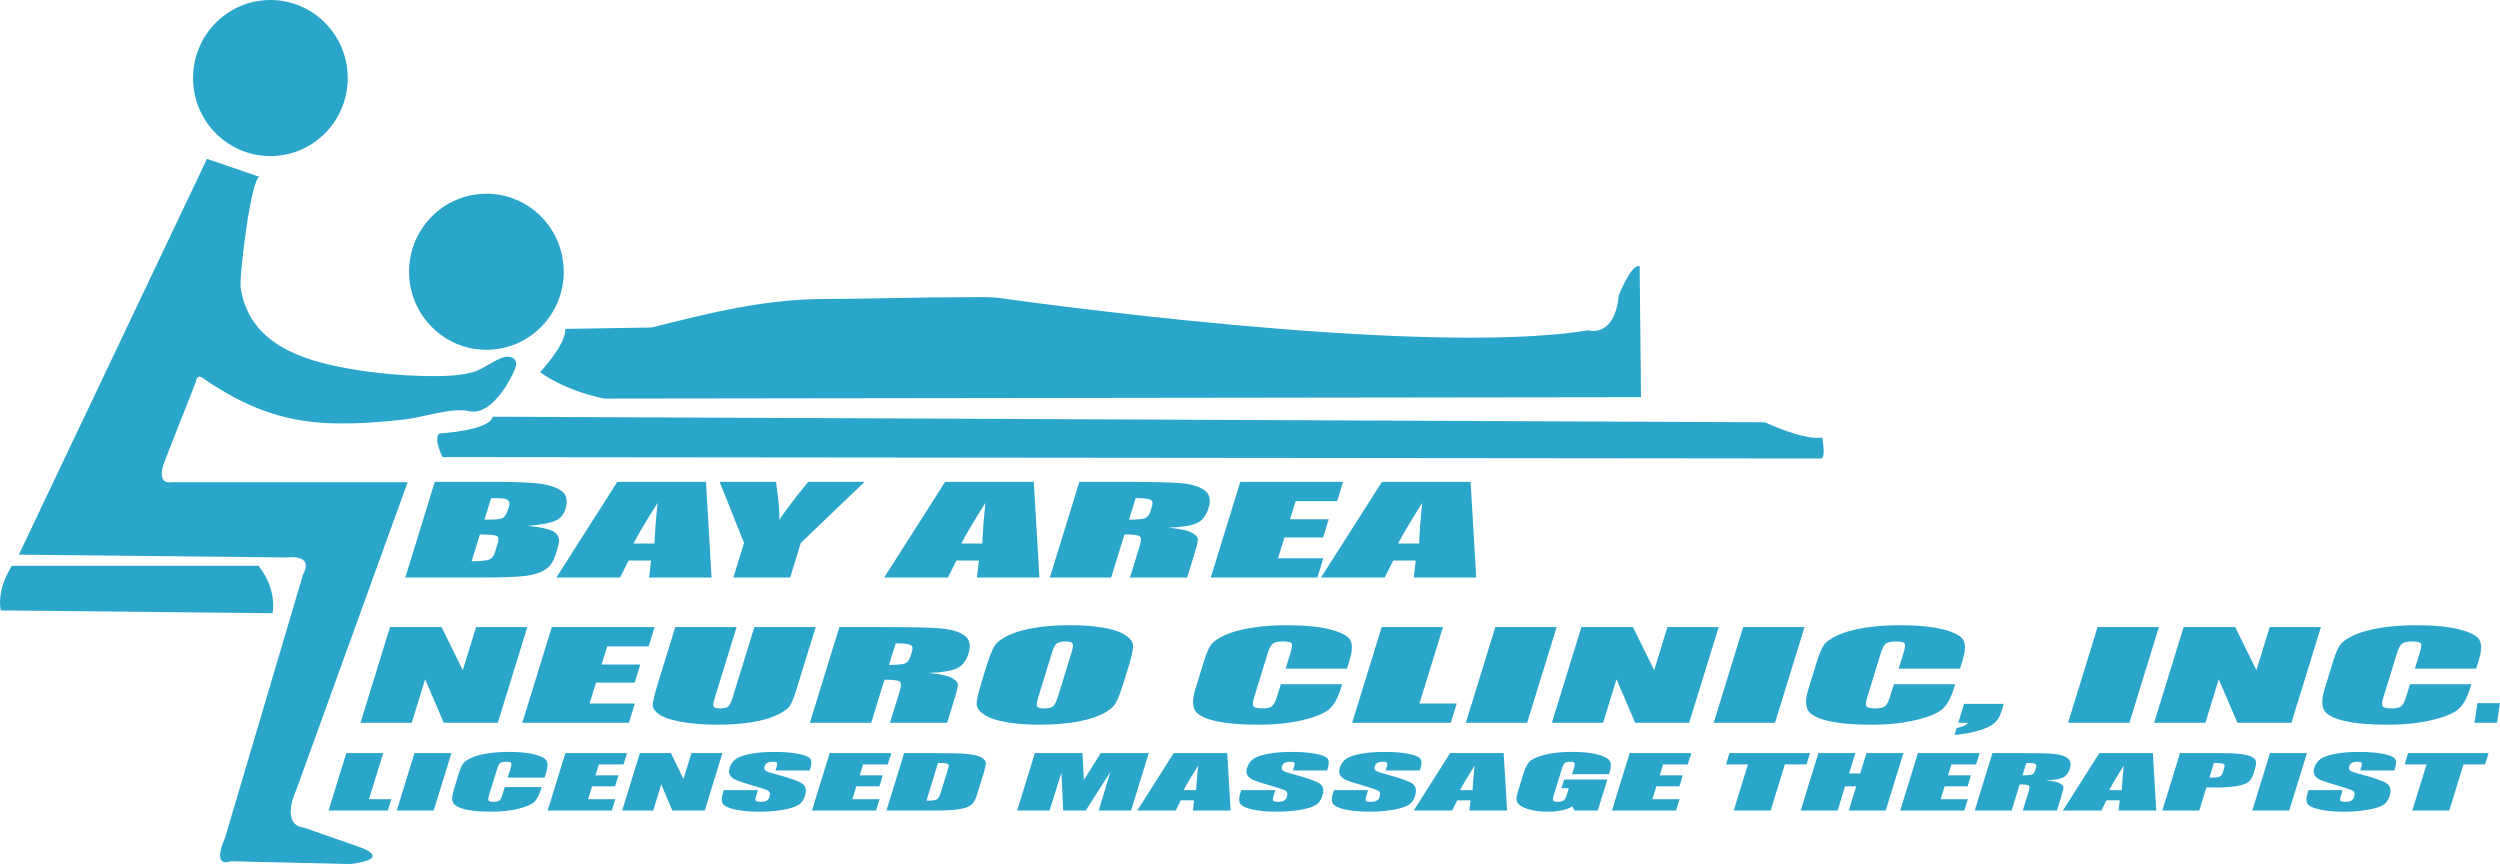 <?xml version="1.0" encoding="utf-8"?>
<!-- Generator: Adobe Illustrator 17.0.0, SVG Export Plug-In . SVG Version: 6.00 Build 0)  -->
<!DOCTYPE svg PUBLIC "-//W3C//DTD SVG 1.1//EN" "http://www.w3.org/Graphics/SVG/1.1/DTD/svg11.dtd">
<svg version="1.1" id="Layer_1" xmlns="http://www.w3.org/2000/svg" xmlns:xlink="http://www.w3.org/1999/xlink" x="0px" y="0px"
	  viewBox="0 0 448.469 155" enable-background="new 0 0 448.469 155" xml:space="preserve">
<path fill="#2BA6CB" d="M29.63,82.5c0,0-2,4.5,1.25,4h42.25l-20,55.25c0,0-3,6.25,1.5,6.75l10,3.5c0,0,6,2-1.75,3l-21.5-0.5
	c0,0-3.5,1.5-1-4.25l14-47.25c0,0,2.25-3.5-3-3l-48-0.5l33.75-71c0,0,9.467,3.239,9.5,3.25c-1.52-0.52-3.772,17.936-3.457,19.918
	c1.568,9.925,10.739,12.924,19.347,14.45c4.649,0.824,9.476,1.27,14.195,1.344c2.716,0.043,5.495-0.013,8.139-0.709
	c1.868-0.492,4.282-2.595,6.026-2.753c0,0,2.75-0.25,1.25,2.75c0,0-3.5,8-8,7c-3.152-0.7-8.393,1.161-11.647,1.515
	c-4.467,0.485-8.996,0.831-13.491,0.651C50.339,75.57,43.684,72.788,36.63,68c0,0-1.25-1.25-1.5,0.5L29.63,82.5z"/>
<path fill="#2BA6CB" d="M0.13,109.5l48.75,0.5c0,0,1-4-2.5-8.5H2.13C2.13,101.5-0.62,105.5,0.13,109.5z"/>
<path fill="#2BA6CB" d="M79.38,82c0,0-1.75-3.5-0.5-4.25c0,0,9-0.5,9.5-3l228.25,1c0,0,6.75,3.25,10.25,2.75
	c0,0,0.75,3.75-0.25,3.75L79.38,82z"/>
<path fill="#2BA6CB" d="M96.88,66.75c0,0,4.75-5,4.5-7.75l15.5-0.25c10.594-2.648,20.136-5.079,31.084-5.117
	c8.458-0.03,16.918-0.318,25.379-0.324c2.066-0.001,4.23-0.104,6.287,0.191c0.002,0,75,10.75,105.25,5.75c0,0,4.75,1.5,5.5-6.25
	c0,0,2.25-5.75,3.75-5.25l0.25,23.5l-186,0.25C108.38,71.5,101.63,70.25,96.88,66.75z"/>
<ellipse fill="#2BA6CB" cx="87.255" cy="48.75" rx="13.875" ry="14"/>
<ellipse fill="#2BA6CB" cx="48.505" cy="14" rx="13.875" ry="14"/>
<g>
	<path fill="#2BA6CB" d="M77.997,86.437h11.025c3.483,0,6.086,0.11,7.813,0.329c1.725,0.219,3.036,0.663,3.933,1.331
		c0.896,0.669,1.116,1.746,0.658,3.231c-0.31,1.005-0.915,1.705-1.816,2.102c-0.898,0.396-2.527,0.699-4.881,0.911
		c2.465,0.233,4.066,0.621,4.804,1.161c0.737,0.541,0.934,1.369,0.59,2.484l-0.49,1.59c-0.357,1.159-0.95,2.018-1.777,2.575
		c-0.827,0.558-1.989,0.939-3.485,1.145s-4.463,0.308-8.902,0.308H72.704L77.997,86.437z M88.096,89.355l-1.192,3.867
		c0.482-0.006,0.858-0.011,1.126-0.011c1.104,0,1.842-0.109,2.212-0.327c0.37-0.219,0.714-0.843,1.032-1.875
		c0.168-0.545,0.16-0.927-0.021-1.145c-0.183-0.219-0.465-0.356-0.848-0.414C90.022,89.394,89.253,89.362,88.096,89.355z
		 M86.089,95.869l-1.486,4.817c1.592-0.021,2.633-0.12,3.125-0.298c0.49-0.177,0.844-0.613,1.059-1.309l0.494-1.606
		c0.229-0.737,0.17-1.184-0.174-1.34C88.761,95.979,87.755,95.891,86.089,95.869z"/>
	<path fill="#2BA6CB" d="M126.643,86.437l1.004,17.167h-11.203l0.346-3.054h-4.027l-1.537,3.054H99.803l10.934-17.167H126.643z
		 M117.409,97.497c0.064-1.964,0.25-4.395,0.557-7.29c-2.11,3.339-3.551,5.769-4.322,7.29H117.409z"/>
	<path fill="#2BA6CB" d="M155.096,86.437l-11.439,10.953l-1.916,6.214h-10.188l1.916-6.214l-4.373-10.953h10.109
		c0.494,3.407,0.687,5.682,0.579,6.822c1.226-1.819,2.96-4.094,5.202-6.822H155.096z"/>
	<path fill="#2BA6CB" d="M185.452,86.437l1.004,17.167h-11.203l0.346-3.054h-4.028l-1.536,3.054h-11.422l10.934-17.167H185.452z
		 M176.216,97.497c0.065-1.964,0.251-4.395,0.558-7.29c-2.111,3.339-3.551,5.769-4.322,7.29H176.216z"/>
	<path fill="#2BA6CB" d="M193.624,86.437h7.807c5.204,0,8.702,0.082,10.494,0.245c1.791,0.163,3.166,0.579,4.121,1.248
		c0.955,0.67,1.207,1.737,0.754,3.203c-0.412,1.339-1.1,2.239-2.062,2.699c-0.961,0.461-2.662,0.737-5.099,0.828
		c2.114,0.219,3.489,0.513,4.128,0.879c0.637,0.367,1,0.704,1.088,1.011c0.09,0.308-0.08,1.152-0.506,2.535l-1.393,4.519h-10.25
		l1.758-5.701c0.283-0.918,0.277-1.486-0.016-1.706c-0.293-0.218-1.203-0.328-2.732-0.328l-2.385,7.735h-11L193.624,86.437z
		 M203.723,89.355l-1.191,3.867c1.248,0,2.143-0.069,2.688-0.209c0.544-0.14,0.934-0.593,1.17-1.359l0.295-0.956
		c0.17-0.551,0.04-0.914-0.391-1.086C205.864,89.441,205.006,89.355,203.723,89.355z"/>
	<path fill="#2BA6CB" d="M222.491,86.437h18.438l-1.066,3.461h-7.438l-1.004,3.257h6.937l-1.004,3.257h-6.938l-1.15,3.732h8.125
		l-1.068,3.461h-19.125L222.491,86.437z"/>
	<path fill="#2BA6CB" d="M263.811,86.437l1.004,17.167h-11.203l0.346-3.054h-4.029l-1.535,3.054h-11.422l10.934-17.167H263.811z
		 M254.575,97.497c0.064-1.964,0.25-4.395,0.559-7.29c-2.111,3.339-3.553,5.769-4.322,7.29H254.575z"/>
	<path fill="#2BA6CB" d="M94.589,112.492l-5.293,17.167h-9.688l-3.344-7.804l-2.406,7.804h-9.187l5.293-17.167h9.25l3.804,7.73
		l2.384-7.73H94.589z"/>
	<path fill="#2BA6CB" d="M98.987,112.492h18.438l-1.066,3.461h-7.437l-1.004,3.257h6.938l-1.005,3.257h-6.938l-1.15,3.732h8.125
		l-1.067,3.46H93.694L98.987,112.492z"/>
	<path fill="#2BA6CB" d="M146.323,112.492l-3.533,11.459c-0.401,1.3-0.788,2.213-1.159,2.738c-0.371,0.526-1.157,1.066-2.356,1.62
		c-1.199,0.555-2.685,0.975-4.455,1.261c-1.771,0.285-3.799,0.428-6.082,0.428c-2.529,0-4.708-0.169-6.539-0.508
		c-1.831-0.339-3.143-0.78-3.934-1.324c-0.792-0.542-1.183-1.116-1.17-1.72c0.012-0.604,0.315-1.873,0.912-3.808l3.129-10.146h11
		l-3.961,12.844c-0.231,0.747-0.277,1.226-0.139,1.434c0.137,0.207,0.514,0.312,1.129,0.312c0.703,0,1.189-0.114,1.463-0.344
		c0.271-0.229,0.541-0.771,0.803-1.624l3.893-12.621H146.323z"/>
	<path fill="#2BA6CB" d="M150.573,112.492h7.807c5.203,0,8.701,0.082,10.494,0.245c1.791,0.163,3.165,0.579,4.121,1.248
		c0.955,0.67,1.207,1.737,0.754,3.204c-0.412,1.339-1.1,2.239-2.062,2.699c-0.962,0.46-2.662,0.736-5.099,0.828
		c2.114,0.218,3.489,0.512,4.128,0.879c0.637,0.366,0.999,0.704,1.088,1.01c0.09,0.308-0.08,1.152-0.506,2.535l-1.393,4.519h-10.25
		l1.757-5.7c0.283-0.919,0.278-1.486-0.015-1.706c-0.293-0.219-1.203-0.329-2.732-0.329l-2.385,7.735h-11L150.573,112.492z
		 M160.672,115.41l-1.192,3.868c1.248,0,2.143-0.069,2.688-0.209c0.544-0.141,0.934-0.593,1.171-1.359l0.295-0.956
		c0.17-0.552,0.039-0.914-0.391-1.086C162.812,115.496,161.956,115.41,160.672,115.41z"/>
	<path fill="#2BA6CB" d="M201.529,122.541c-0.53,1.721-1.007,2.939-1.429,3.654c-0.422,0.717-1.252,1.371-2.489,1.963
		c-1.239,0.593-2.807,1.047-4.701,1.364c-1.895,0.317-4.039,0.476-6.43,0.476c-2.27,0-4.261-0.15-5.976-0.449
		c-1.714-0.299-3.028-0.748-3.943-1.349c-0.914-0.599-1.369-1.251-1.359-1.957c0.008-0.705,0.283-1.938,0.828-3.702l0.902-2.931
		c0.531-1.719,1.006-2.938,1.428-3.654c0.422-0.716,1.252-1.369,2.491-1.962c1.237-0.592,2.805-1.047,4.7-1.364
		c1.895-0.317,4.039-0.477,6.431-0.477c2.269,0,4.261,0.15,5.975,0.449c1.714,0.301,3.028,0.75,3.943,1.349
		c0.915,0.601,1.368,1.252,1.359,1.957c-0.009,0.706-0.284,1.94-0.827,3.702L201.529,122.541z M192.26,116.927
		c0.244-0.793,0.289-1.301,0.137-1.522c-0.152-0.222-0.572-0.333-1.262-0.333c-0.584,0-1.059,0.09-1.422,0.269
		c-0.365,0.18-0.683,0.709-0.953,1.587l-2.458,7.972c-0.306,0.992-0.394,1.604-0.261,1.835c0.131,0.231,0.568,0.348,1.312,0.348
		c0.76,0,1.286-0.134,1.581-0.401c0.295-0.267,0.598-0.903,0.907-1.908L192.26,116.927z"/>
	<path fill="#2BA6CB" d="M241.622,119.956h-11l0.912-2.956c0.266-0.859,0.311-1.396,0.139-1.608c-0.174-0.214-0.668-0.32-1.482-0.32
		c-0.92,0-1.545,0.13-1.873,0.39c-0.328,0.261-0.625,0.823-0.891,1.688l-2.445,7.929c-0.256,0.83-0.301,1.372-0.129,1.624
		c0.17,0.254,0.688,0.38,1.557,0.38c0.832,0,1.414-0.127,1.75-0.383c0.334-0.256,0.648-0.855,0.939-1.799l0.666-2.161h11
		l-0.207,0.671c-0.549,1.781-1.248,3.045-2.098,3.79c-0.85,0.746-2.422,1.399-4.717,1.959c-2.293,0.56-4.996,0.84-8.104,0.84
		c-3.23,0-5.822-0.236-7.771-0.708c-1.949-0.473-3.137-1.127-3.559-1.962c-0.424-0.836-0.377-2.093,0.141-3.771l1.543-5.004
		c0.381-1.234,0.77-2.159,1.17-2.776c0.4-0.617,1.207-1.211,2.424-1.782c1.215-0.57,2.793-1.021,4.736-1.349
		c1.943-0.328,4.111-0.492,6.504-0.492c3.248,0,5.85,0.254,7.807,0.759c1.957,0.507,3.15,1.138,3.582,1.894
		c0.43,0.756,0.4,1.932-0.092,3.526L241.622,119.956z"/>
	<path fill="#2BA6CB" d="M258.854,112.492l-4.227,13.707h6.687l-1.066,3.46h-17.688l5.293-17.167H258.854z"/>
	<path fill="#2BA6CB" d="M279.241,112.492l-5.293,17.167h-11l5.293-17.167H279.241z"/>
	<path fill="#2BA6CB" d="M308.307,112.492l-5.293,17.167h-9.688l-3.344-7.804l-2.406,7.804h-9.188l5.293-17.167h9.25l3.805,7.73
		l2.383-7.73H308.307z"/>
	<path fill="#2BA6CB" d="M323.708,112.492l-5.293,17.167h-11l5.293-17.167H323.708z"/>
	<path fill="#2BA6CB" d="M351.596,119.956h-11l0.912-2.956c0.266-0.859,0.31-1.396,0.139-1.608c-0.174-0.214-0.668-0.32-1.482-0.32
		c-0.92,0-1.545,0.13-1.873,0.39c-0.328,0.261-0.625,0.823-0.891,1.688l-2.445,7.929c-0.256,0.83-0.301,1.372-0.129,1.624
		c0.17,0.254,0.688,0.38,1.557,0.38c0.832,0,1.414-0.127,1.75-0.383c0.334-0.256,0.648-0.855,0.939-1.799l0.666-2.161h11
		l-0.207,0.671c-0.549,1.781-1.248,3.045-2.098,3.79c-0.85,0.746-2.422,1.399-4.717,1.959c-2.293,0.56-4.996,0.84-8.104,0.84
		c-3.23,0-5.822-0.236-7.771-0.708c-1.949-0.473-3.137-1.127-3.559-1.962c-0.424-0.836-0.377-2.093,0.141-3.771l1.543-5.004
		c0.381-1.234,0.77-2.159,1.17-2.776c0.4-0.617,1.207-1.211,2.424-1.782c1.215-0.57,2.793-1.021,4.736-1.349
		c1.943-0.328,4.111-0.492,6.504-0.492c3.248,0,5.85,0.254,7.807,0.759c1.957,0.507,3.15,1.138,3.582,1.894
		c0.43,0.756,0.4,1.932-0.092,3.526L351.596,119.956z"/>
	<path fill="#2BA6CB" d="M359.456,126.267l-0.475,1.539c-0.25,0.809-0.691,1.47-1.322,1.986c-0.633,0.516-1.588,0.955-2.865,1.316
		c-1.277,0.36-2.67,0.602-4.18,0.722l0.377-1.221c1.104-0.237,1.783-0.554,2.043-0.95h-1.75l1.047-3.393H359.456z"/>
	<path fill="#2BA6CB" d="M387.278,112.492l-5.293,17.167h-11l5.293-17.167H387.278z"/>
	<path fill="#2BA6CB" d="M416.344,112.492l-5.293,17.167h-9.688l-3.344-7.804l-2.406,7.804h-9.188l5.293-17.167h9.25l3.805,7.73
		l2.383-7.73H416.344z"/>
	<path fill="#2BA6CB" d="M444.192,119.956h-11l0.912-2.956c0.266-0.859,0.311-1.396,0.139-1.608c-0.174-0.214-0.668-0.32-1.482-0.32
		c-0.92,0-1.545,0.13-1.873,0.39c-0.328,0.261-0.625,0.823-0.891,1.688l-2.445,7.929c-0.256,0.83-0.301,1.372-0.129,1.624
		c0.17,0.254,0.688,0.38,1.557,0.38c0.832,0,1.414-0.127,1.75-0.383c0.334-0.256,0.648-0.855,0.939-1.799l0.666-2.161h11
		l-0.207,0.671c-0.549,1.781-1.248,3.045-2.098,3.79c-0.85,0.746-2.422,1.399-4.717,1.959c-2.293,0.56-4.996,0.84-8.104,0.84
		c-3.23,0-5.822-0.236-7.771-0.708c-1.949-0.473-3.137-1.127-3.559-1.962c-0.424-0.836-0.377-2.093,0.141-3.771l1.543-5.004
		c0.381-1.234,0.77-2.159,1.17-2.776c0.4-0.617,1.207-1.211,2.424-1.782c1.215-0.57,2.793-1.021,4.736-1.349
		c1.943-0.328,4.111-0.492,6.504-0.492c3.248,0,5.85,0.254,7.807,0.759c1.957,0.507,3.15,1.138,3.582,1.894
		c0.43,0.756,0.4,1.932-0.092,3.526L444.192,119.956z"/>
	<path fill="#2BA6CB" d="M448.469,126.131l-0.549,3.528h-4.039l0.549-3.528H448.469z"/>
	<path fill="#2BA6CB" d="M68.747,135.088l-2.553,8.277h4l-0.627,2.036H58.942l3.18-10.314H68.747z"/>
	<path fill="#2BA6CB" d="M80.979,135.088l-3.18,10.314h-6.625l3.18-10.314H80.979z"/>
	<path fill="#2BA6CB" d="M97.696,139.498h-6.625l0.533-1.726c0.154-0.5,0.18-0.812,0.078-0.937
		c-0.102-0.124-0.389-0.187-0.865-0.187c-0.539,0-0.904,0.078-1.098,0.234c-0.191,0.155-0.368,0.491-0.527,1.009l-1.465,4.749
		c-0.152,0.497-0.181,0.821-0.082,0.973c0.098,0.151,0.4,0.227,0.908,0.227c0.486,0,0.827-0.077,1.025-0.232
		c0.198-0.155,0.387-0.52,0.564-1.097l0.405-1.316h6.625l-0.126,0.407c-0.333,1.082-0.756,1.85-1.267,2.303
		c-0.512,0.452-1.455,0.849-2.832,1.189c-1.377,0.34-2.998,0.511-4.861,0.511c-1.936,0-3.488-0.142-4.657-0.425
		c-1.169-0.284-1.88-0.677-2.134-1.18c-0.253-0.502-0.225-1.257,0.086-2.266l0.928-3.006c0.229-0.741,0.462-1.297,0.702-1.668
		c0.239-0.371,0.724-0.728,1.452-1.071c0.729-0.343,1.676-0.612,2.841-0.81c1.165-0.197,2.466-0.296,3.899-0.296
		c1.947,0,3.508,0.15,4.684,0.449c1.174,0.3,1.891,0.673,2.152,1.119c0.259,0.447,0.244,1.142-0.047,2.085L97.696,139.498z"/>
	<path fill="#2BA6CB" d="M101.426,135.088h11.062l-0.628,2.035h-4.437l-0.606,1.968h4.125l-0.607,1.968h-4.125l-0.711,2.307h4.875
		l-0.627,2.036h-11.5L101.426,135.088z"/>
	<path fill="#2BA6CB" d="M129.602,135.088l-3.18,10.314h-5.812l-1.992-4.689l-1.445,4.689h-5.562l3.18-10.314h5.562l2.256,4.644
		l1.432-4.644H129.602z"/>
	<path fill="#2BA6CB" d="M145.242,138.209h-6.125l0.231-0.75c0.107-0.349,0.1-0.571-0.025-0.667
		c-0.125-0.095-0.366-0.144-0.726-0.144c-0.391,0-0.706,0.064-0.946,0.193c-0.24,0.13-0.4,0.326-0.481,0.589
		c-0.105,0.339-0.067,0.594,0.11,0.765c0.168,0.171,0.723,0.381,1.667,0.629c2.702,0.717,4.364,1.303,4.986,1.754
		c0.62,0.451,0.776,1.181,0.467,2.187c-0.226,0.731-0.604,1.271-1.134,1.616c-0.53,0.347-1.438,0.638-2.721,0.872
		c-1.285,0.233-2.732,0.352-4.342,0.352c-1.766,0-3.232-0.135-4.396-0.403c-1.167-0.268-1.879-0.61-2.137-1.025
		c-0.26-0.416-0.271-1.007-0.035-1.77l0.207-0.668h6.125l-0.377,1.219c-0.115,0.375-0.105,0.617,0.031,0.725
		c0.137,0.106,0.421,0.159,0.854,0.159c0.432,0,0.774-0.068,1.028-0.208c0.255-0.141,0.423-0.347,0.509-0.622
		c0.186-0.604,0.104-0.998-0.242-1.185c-0.359-0.186-1.286-0.496-2.781-0.933c-1.494-0.438-2.475-0.758-2.942-0.957
		c-0.468-0.198-0.822-0.473-1.062-0.823c-0.24-0.351-0.275-0.799-0.107-1.345c0.242-0.785,0.667-1.36,1.275-1.724
		c0.606-0.363,1.494-0.646,2.663-0.853c1.169-0.205,2.535-0.308,4.1-0.308c1.71,0,3.132,0.112,4.269,0.336
		c1.135,0.225,1.846,0.507,2.131,0.848c0.285,0.341,0.304,0.919,0.053,1.735L145.242,138.209z"/>
	<path fill="#2BA6CB" d="M148.835,135.088h11.062l-0.628,2.035h-4.438l-0.606,1.968h4.125l-0.607,1.968h-4.125l-0.711,2.307h4.875
		l-0.627,2.036h-11.5L148.835,135.088z"/>
	<path fill="#2BA6CB" d="M162.198,135.088h4.967c3.207,0,5.357,0.059,6.449,0.178c1.094,0.119,1.893,0.314,2.398,0.586
		c0.504,0.272,0.779,0.576,0.824,0.909c0.043,0.333-0.084,0.987-0.386,1.964l-1.113,3.612c-0.286,0.927-0.585,1.546-0.896,1.857
		c-0.312,0.312-0.764,0.557-1.354,0.733c-0.591,0.177-1.29,0.299-2.101,0.369c-0.811,0.07-2.008,0.105-3.596,0.105h-8.373
		L162.198,135.088z M168.278,136.852l-2.092,6.785c0.969,0,1.59-0.077,1.861-0.232c0.271-0.154,0.514-0.576,0.726-1.265l1.235-4.008
		c0.145-0.466,0.199-0.766,0.165-0.897c-0.034-0.132-0.175-0.229-0.421-0.291C169.505,136.883,169.012,136.852,168.278,136.852z"/>
	<path fill="#2BA6CB" d="M206.079,135.088l-3.18,10.314h-5.812l2.115-6.963l-4.428,6.963h-4.061l-0.302-6.827l-2.136,6.827h-5.812
		l3.18-10.314h8.547c0.03,0.646,0.067,1.384,0.111,2.217l0.138,2.6l3.031-4.816H206.079z"/>
	<path fill="#2BA6CB" d="M220.147,135.088l0.617,10.314h-6.766l0.213-1.832h-2.391l-0.916,1.832h-6.891l6.539-10.314H220.147z
		 M214.569,141.737c0.057-1.186,0.182-2.657,0.373-4.412c-1.287,2.035-2.156,3.505-2.603,4.412H214.569z"/>
	<path fill="#2BA6CB" d="M238.063,138.209h-6.125l0.23-0.75c0.107-0.349,0.1-0.571-0.025-0.667
		c-0.125-0.095-0.365-0.144-0.725-0.144c-0.391,0-0.707,0.064-0.947,0.193c-0.24,0.13-0.4,0.326-0.48,0.589
		c-0.105,0.339-0.068,0.594,0.111,0.765c0.166,0.171,0.723,0.381,1.666,0.629c2.703,0.717,4.365,1.303,4.986,1.754
		c0.621,0.451,0.777,1.181,0.467,2.187c-0.227,0.731-0.604,1.271-1.133,1.616c-0.531,0.347-1.438,0.638-2.723,0.872
		c-1.285,0.233-2.73,0.352-4.34,0.352c-1.766,0-3.232-0.135-4.398-0.403c-1.166-0.268-1.877-0.61-2.137-1.025
		c-0.258-0.416-0.27-1.007-0.033-1.77l0.205-0.668h6.125l-0.375,1.219c-0.117,0.375-0.107,0.617,0.029,0.725
		c0.137,0.106,0.422,0.159,0.855,0.159c0.432,0,0.773-0.068,1.027-0.208c0.254-0.141,0.424-0.347,0.508-0.622
		c0.188-0.604,0.105-0.998-0.242-1.185c-0.357-0.186-1.285-0.496-2.779-0.933c-1.494-0.438-2.475-0.758-2.943-0.957
		c-0.469-0.198-0.822-0.473-1.061-0.823c-0.24-0.351-0.275-0.799-0.107-1.345c0.242-0.785,0.666-1.36,1.273-1.724
		c0.607-0.363,1.494-0.646,2.664-0.853c1.168-0.205,2.535-0.308,4.1-0.308c1.709,0,3.133,0.112,4.268,0.336
		c1.135,0.225,1.846,0.507,2.133,0.848c0.285,0.341,0.303,0.919,0.051,1.735L238.063,138.209z"/>
	<path fill="#2BA6CB" d="M254.694,138.209h-6.125l0.23-0.75c0.107-0.349,0.1-0.571-0.025-0.667
		c-0.125-0.095-0.367-0.144-0.727-0.144c-0.391,0-0.705,0.064-0.945,0.193c-0.24,0.13-0.4,0.326-0.482,0.589
		c-0.104,0.339-0.066,0.594,0.111,0.765c0.168,0.171,0.723,0.381,1.666,0.629c2.703,0.717,4.365,1.303,4.988,1.754
		c0.619,0.451,0.775,1.181,0.465,2.187c-0.225,0.731-0.604,1.271-1.133,1.616c-0.529,0.347-1.438,0.638-2.721,0.872
		c-1.285,0.233-2.732,0.352-4.342,0.352c-1.766,0-3.233-0.135-4.396-0.403c-1.166-0.268-1.879-0.61-2.137-1.025
		c-0.26-0.416-0.27-1.007-0.035-1.77l0.207-0.668h6.125l-0.377,1.219c-0.115,0.375-0.105,0.617,0.031,0.725
		c0.137,0.106,0.422,0.159,0.854,0.159c0.432,0,0.773-0.068,1.029-0.208c0.254-0.141,0.422-0.347,0.508-0.622
		c0.185-0.604,0.103-0.998-0.242-1.185c-0.359-0.186-1.285-0.496-2.781-0.933c-1.494-0.438-2.475-0.758-2.943-0.957
		c-0.467-0.198-0.82-0.473-1.061-0.823c-0.24-0.351-0.275-0.799-0.107-1.345c0.242-0.785,0.666-1.36,1.275-1.724
		c0.607-0.363,1.494-0.646,2.662-0.853c1.17-0.205,2.535-0.308,4.1-0.308c1.711,0,3.133,0.112,4.27,0.336
		c1.135,0.225,1.846,0.507,2.131,0.848c0.285,0.341,0.305,0.919,0.053,1.735L254.694,138.209z"/>
	<path fill="#2BA6CB" d="M269.737,135.088l0.617,10.314h-6.766l0.213-1.832h-2.391l-0.916,1.832h-6.891l6.539-10.314H269.737z
		 M264.159,141.737c0.057-1.186,0.182-2.657,0.373-4.412c-1.287,2.035-2.156,3.505-2.604,4.412H264.159z"/>
	<path fill="#2BA6CB" d="M288.633,138.887h-6.625l0.283-0.924c0.18-0.583,0.23-0.948,0.15-1.095c-0.08-0.145-0.353-0.22-0.822-0.22
		c-0.406,0-0.703,0.064-0.887,0.189c-0.186,0.126-0.357,0.45-0.518,0.972l-1.514,4.907c-0.141,0.459-0.162,0.761-0.062,0.906
		c0.1,0.146,0.367,0.217,0.803,0.217c0.477,0,0.824-0.082,1.047-0.248c0.221-0.165,0.406-0.488,0.555-0.97l0.377-1.225h-1.313
		l0.482-1.561h7.75l-1.717,5.564h-4.168l-0.385-0.738c-0.549,0.318-1.191,0.555-1.926,0.709c-0.734,0.155-1.566,0.232-2.498,0.232
		c-1.111,0-2.119-0.109-3.019-0.326c-0.902-0.219-1.557-0.488-1.959-0.81c-0.404-0.322-0.615-0.659-0.631-1.014
		c-0.018-0.354,0.084-0.885,0.303-1.593l0.943-3.057c0.303-0.982,0.652-1.695,1.051-2.141c0.4-0.445,1.277-0.853,2.635-1.224
		c1.355-0.371,3.02-0.557,4.99-0.557c1.937,0,3.498,0.161,4.678,0.483c1.178,0.322,1.895,0.704,2.145,1.147
		c0.252,0.443,0.248,1.085-0.012,1.927L288.633,138.887z"/>
	<path fill="#2BA6CB" d="M292.344,135.088h11.062l-0.627,2.035h-4.438l-0.607,1.968h4.125l-0.605,1.968h-4.125l-0.711,2.307h4.875
		l-0.629,2.036h-11.5L292.344,135.088z"/>
	<path fill="#2BA6CB" d="M324.69,135.088l-0.629,2.035h-3.875l-2.551,8.278h-6.625l2.551-8.278h-3.938l0.629-2.035H324.69z"/>
	<path fill="#2BA6CB" d="M341.45,135.088l-3.18,10.314h-6.625l1.34-4.343h-2l-1.34,4.343h-6.625l3.18-10.314h6.625l-1.129,3.663h2
		l1.129-3.663H341.45z"/>
	<path fill="#2BA6CB" d="M344.055,135.088h11.062l-0.629,2.035h-4.438l-0.605,1.968h4.125l-0.607,1.968h-4.125l-0.711,2.307h4.875
		l-0.627,2.036h-11.5L344.055,135.088z"/>
	<path fill="#2BA6CB" d="M357.419,135.088h4.676c3.117,0,5.213,0.048,6.287,0.145c1.072,0.098,1.897,0.345,2.469,0.742
		c0.572,0.398,0.727,1.033,0.457,1.904c-0.246,0.796-0.658,1.332-1.234,1.605c-0.576,0.273-1.596,0.438-3.059,0.491
		c1.27,0.134,2.094,0.311,2.477,0.533c0.381,0.223,0.598,0.428,0.652,0.613c0.051,0.186-0.051,0.698-0.309,1.537l-0.846,2.742
		h-6.125l1.062-3.451c0.172-0.556,0.17-0.899-0.002-1.032c-0.172-0.132-0.711-0.199-1.617-0.199l-1.443,4.683h-6.625
		L357.419,135.088z M363.499,136.852l-0.689,2.239c0.738,0,1.27-0.04,1.592-0.121c0.322-0.08,0.551-0.344,0.688-0.788l0.172-0.553
		c0.098-0.318,0.02-0.528-0.236-0.628C364.766,136.901,364.259,136.852,363.499,136.852z"/>
	<path fill="#2BA6CB" d="M386.192,135.088l0.617,10.314h-6.766l0.213-1.832h-2.391l-0.916,1.832h-6.891l6.539-10.314H386.192z
		 M380.614,141.737c0.057-1.186,0.182-2.657,0.373-4.412c-1.287,2.035-2.156,3.505-2.603,4.412H380.614z"/>
	<path fill="#2BA6CB" d="M391.071,135.088h6.689c1.811,0,3.184,0.058,4.121,0.172c0.938,0.115,1.617,0.281,2.039,0.499
		c0.424,0.217,0.674,0.48,0.752,0.788c0.078,0.309,0.018,0.786-0.182,1.433l-0.277,0.901c-0.203,0.659-0.521,1.141-0.951,1.442
		c-0.432,0.303-1.123,0.535-2.074,0.696c-0.951,0.162-2.154,0.242-3.609,0.242h-1.787l-1.275,4.14h-6.625L391.071,135.088z
		 M397.151,136.852l-0.812,2.64c0.188,0.005,0.352,0.007,0.488,0.007c0.613,0,1.057-0.061,1.332-0.183
		c0.275-0.121,0.473-0.374,0.592-0.759l0.264-0.852c0.109-0.355,0.043-0.585-0.199-0.692
		C398.573,136.905,398.018,136.852,397.151,136.852z"/>
	<path fill="#2BA6CB" d="M413.839,135.088l-3.18,10.314h-6.625l3.18-10.314H413.839z"/>
	<path fill="#2BA6CB" d="M429.516,138.209h-6.125l0.23-0.75c0.107-0.349,0.1-0.571-0.025-0.667
		c-0.125-0.095-0.367-0.144-0.727-0.144c-0.391,0-0.705,0.064-0.945,0.193c-0.24,0.13-0.4,0.326-0.482,0.589
		c-0.104,0.339-0.066,0.594,0.111,0.765c0.168,0.171,0.723,0.381,1.666,0.629c2.703,0.717,4.365,1.303,4.988,1.754
		c0.619,0.451,0.775,1.181,0.465,2.187c-0.225,0.731-0.603,1.271-1.133,1.616c-0.529,0.347-1.438,0.638-2.721,0.872
		c-1.285,0.233-2.732,0.352-4.342,0.352c-1.766,0-3.232-0.135-4.397-0.403c-1.166-0.268-1.879-0.61-2.137-1.025
		c-0.26-0.416-0.27-1.007-0.035-1.77l0.207-0.668h6.125l-0.377,1.219c-0.115,0.375-0.105,0.617,0.031,0.725
		c0.137,0.106,0.422,0.159,0.853,0.159c0.432,0,0.773-0.068,1.029-0.208c0.254-0.141,0.422-0.347,0.508-0.622
		c0.186-0.604,0.104-0.998-0.242-1.185c-0.359-0.186-1.285-0.496-2.781-0.933c-1.494-0.438-2.475-0.758-2.943-0.957
		c-0.467-0.198-0.82-0.473-1.06-0.823c-0.24-0.351-0.275-0.799-0.107-1.345c0.242-0.785,0.666-1.36,1.275-1.724
		c0.608-0.363,1.494-0.646,2.662-0.853c1.17-0.205,2.535-0.308,4.1-0.308c1.711,0,3.133,0.112,4.27,0.336
		c1.135,0.225,1.846,0.507,2.131,0.848c0.285,0.341,0.305,0.919,0.053,1.735L429.516,138.209z"/>
	<path fill="#2BA6CB" d="M446.421,135.088l-0.629,2.035h-3.875l-2.551,8.278h-6.625l2.551-8.278h-3.938l0.629-2.035H446.421z"/>
</g>
</svg>
